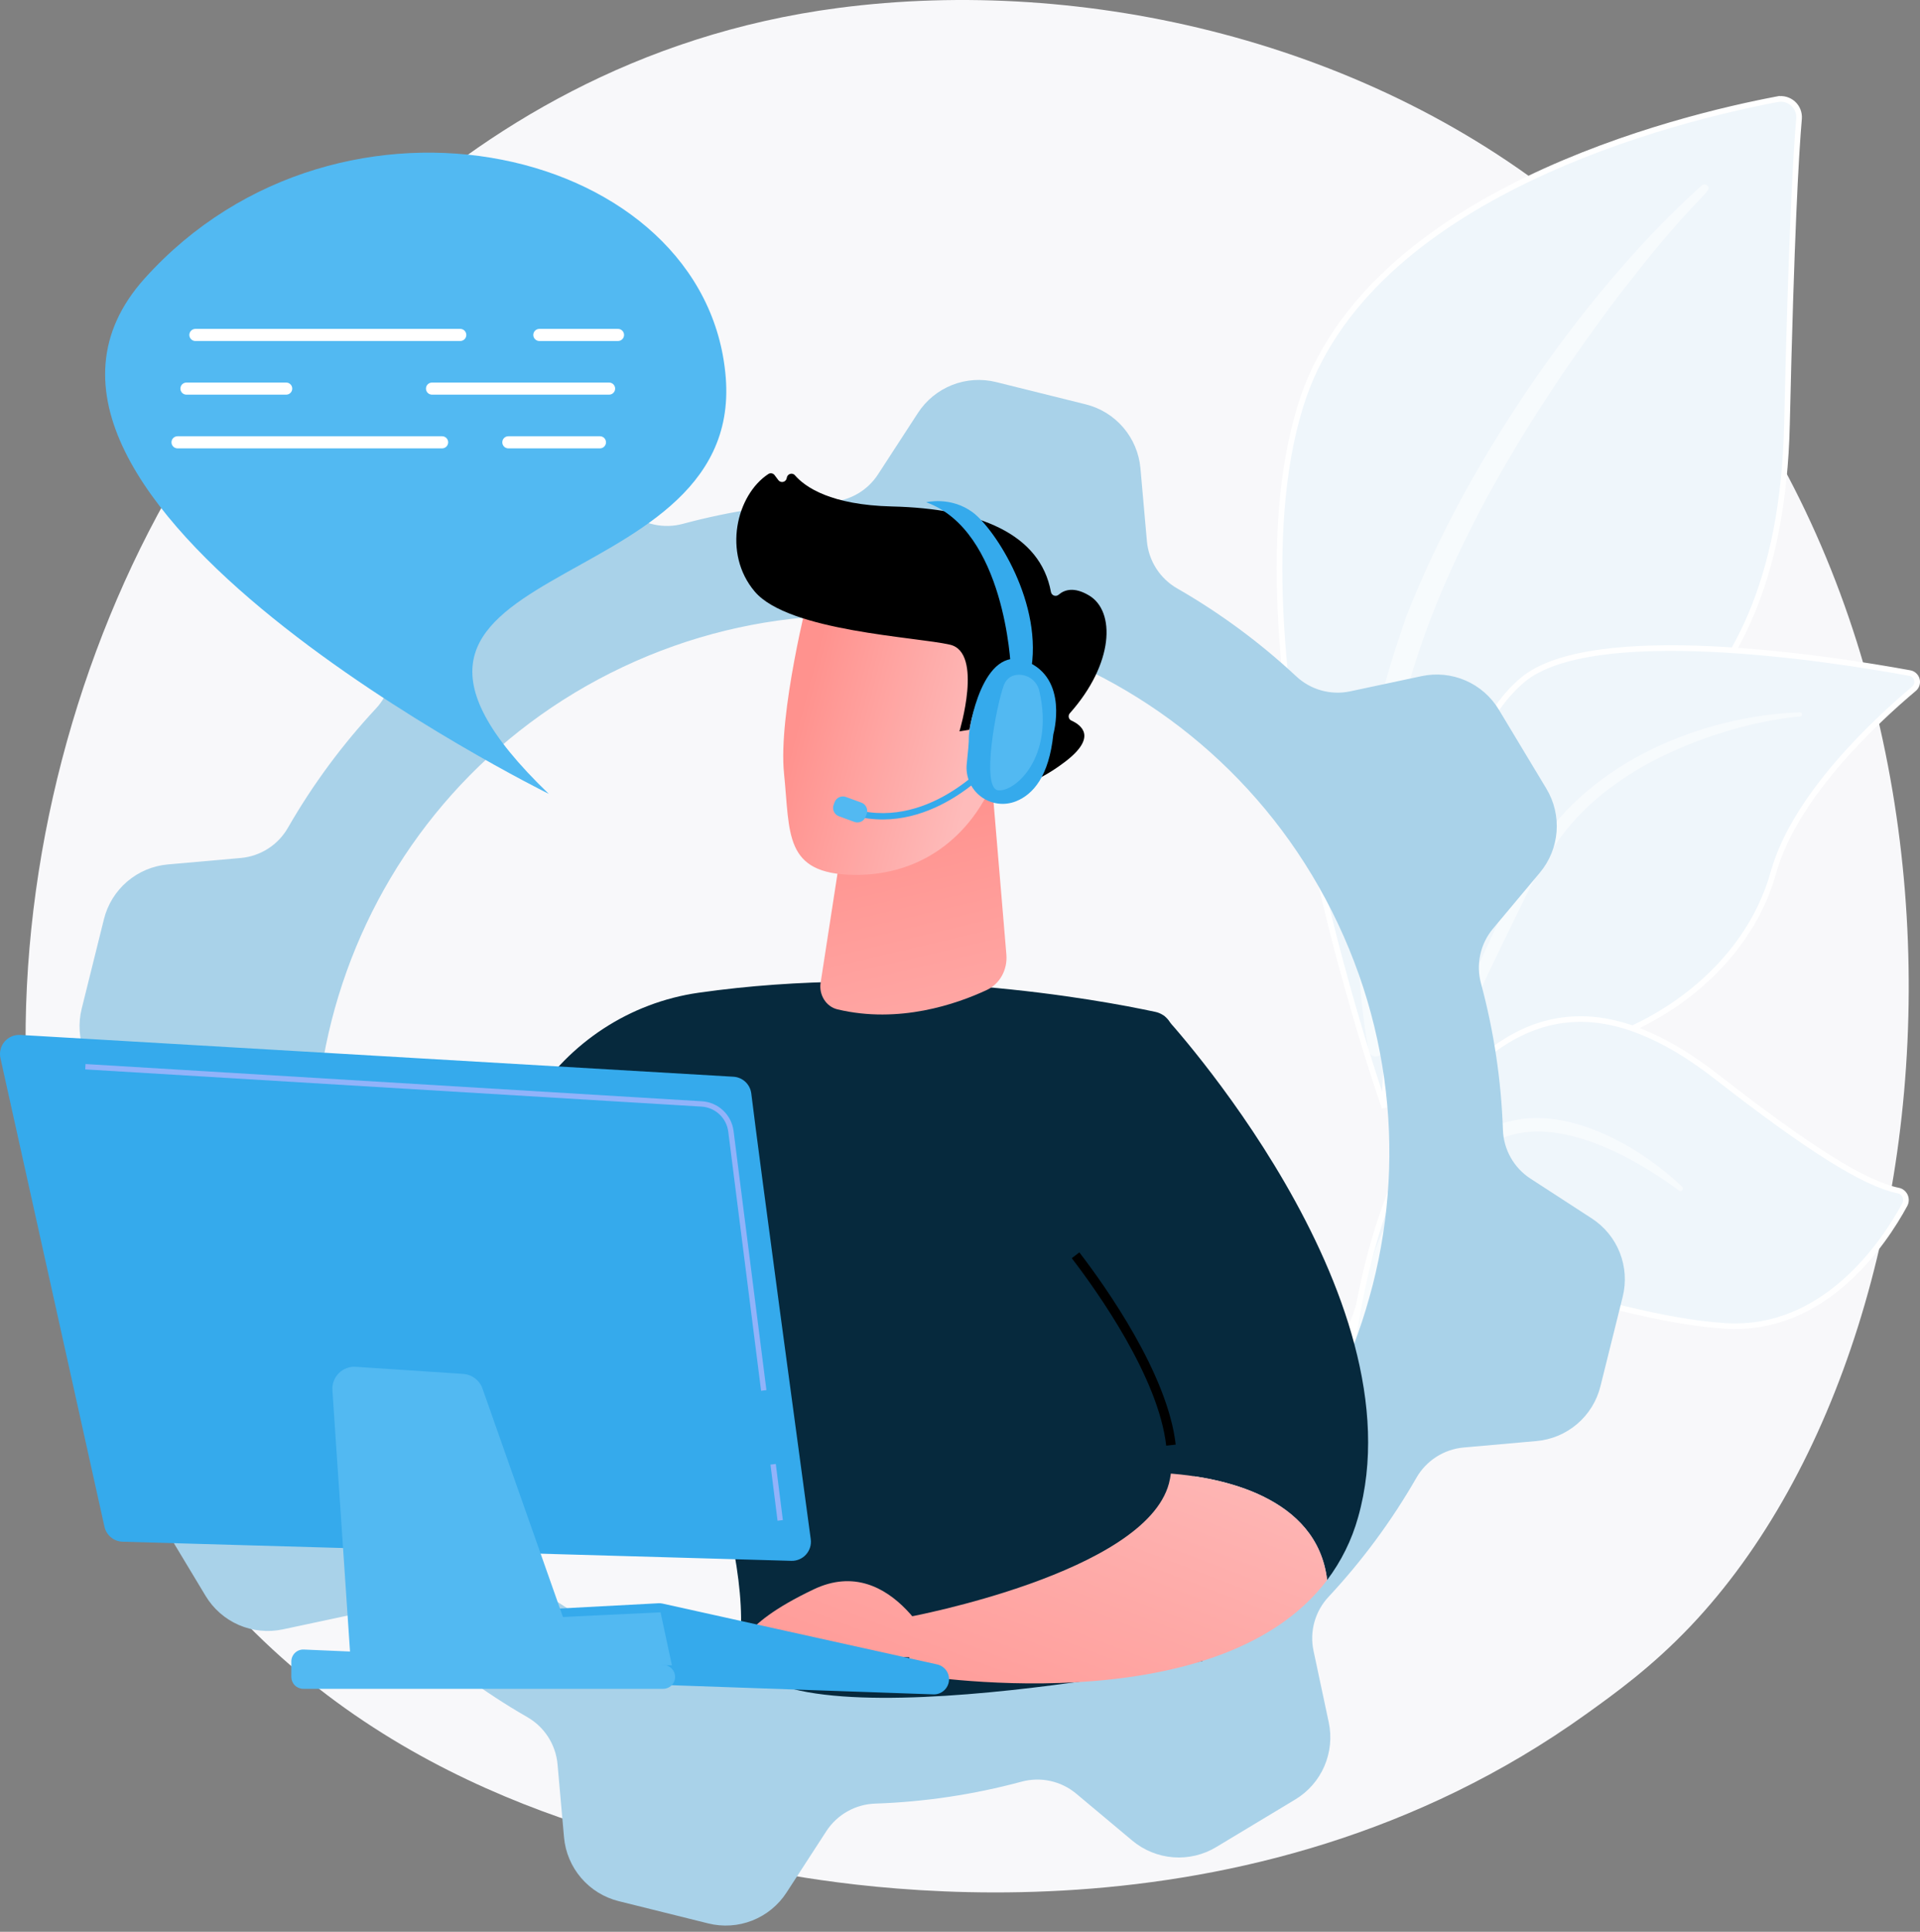 <svg width="170" height="171" viewBox="0 0 170 171" fill="none" xmlns="http://www.w3.org/2000/svg">
<rect x="0" y="0" width="170" height="171" fill="#808080" stroke="none"/>
<path d="M149.676 143.955C146.252 147.559 143.012 149.885 140.455 151.72C110.368 173.308 74.767 167.016 67.201 165.478C56.023 163.21 34.428 158.821 18.814 140.461C-4.809 112.681 -1.131 68.914 17.193 40.023C20.545 34.738 38.249 5.407 74.232 0.703C96.009 -2.144 121.395 3.598 139.778 18.999C178.368 51.329 175.622 116.64 149.676 143.955Z" fill="#F8F8FA"/>
<path d="M159.288 10.514L159.288 10.515C159.014 13.686 158.602 20.947 158.223 37.541C157.9 51.654 153.439 59.496 147.958 64.472C145.212 66.966 142.201 68.747 139.301 70.238C138.175 70.816 137.06 71.354 135.984 71.873C134.301 72.684 132.712 73.45 131.323 74.257C128.991 75.612 127.287 77.884 126.04 80.503C124.793 83.123 123.994 86.109 123.483 88.918C122.971 91.729 122.744 94.373 122.646 96.313C122.612 96.977 122.594 97.559 122.583 98.038C122.538 97.904 122.489 97.761 122.437 97.609C122.045 96.447 121.491 94.762 120.848 92.669C119.562 88.482 117.92 82.665 116.495 76.141C113.641 63.08 111.672 47.245 115.127 35.997L114.889 35.924L115.127 35.997C118.028 26.552 126.408 20.152 135.189 15.904C143.962 11.66 153.082 9.591 157.377 8.782L157.331 8.536L157.377 8.782C157.623 8.736 157.876 8.747 158.116 8.815C158.357 8.883 158.578 9.005 158.763 9.173C158.949 9.341 159.092 9.549 159.183 9.782C159.274 10.015 159.31 10.265 159.288 10.514Z" fill="#EFF6FB" stroke="white" stroke-width="0.5"/>
<path opacity="0.5" d="M150.673 16.419C141.222 24.848 130.293 39.766 124.468 54.684C123.721 57.142 121.534 62.37 120.584 71.659C119.735 79.406 120.158 87.593 121.186 93.012C121.201 93.094 121.233 93.171 121.278 93.241C121.324 93.31 121.382 93.37 121.451 93.417C121.519 93.463 121.596 93.496 121.677 93.513C121.759 93.53 121.842 93.531 121.924 93.515C122.513 93.403 122.435 92.769 122.43 92.79C121.255 83.531 121.742 72.007 124.434 61.609C127.873 48.841 135.543 36.463 143.477 25.964L144.293 24.929C150.442 17.035 151.733 16.977 151.159 16.426C151.093 16.365 151.007 16.329 150.917 16.328C150.827 16.327 150.74 16.359 150.673 16.419Z" fill="white"/>
<path d="M108.195 140.668C108.387 140.33 108.658 139.88 108.997 139.318C109.135 139.088 109.285 138.839 109.445 138.572C110.655 136.554 112.443 133.506 114.412 129.56C118.35 121.67 123.016 110.187 125.242 96.154C125.704 93.237 126.066 90.159 126.429 87.069C126.477 86.657 126.526 86.244 126.575 85.832C126.989 82.327 127.423 78.831 128.025 75.551C129.233 68.973 131.108 63.33 134.793 60.207L134.793 60.207C136.302 58.928 138.746 58.151 141.718 57.741C144.681 57.332 148.129 57.293 151.609 57.459C158.567 57.791 165.618 58.944 169.097 59.58L169.097 59.58C169.246 59.606 169.383 59.675 169.494 59.777C169.605 59.879 169.684 60.011 169.723 60.157C169.762 60.302 169.759 60.456 169.713 60.6C169.668 60.744 169.583 60.872 169.468 60.969C167.792 62.377 165.16 64.742 162.711 67.594C160.266 70.443 157.986 73.797 157.04 77.184L157.281 77.251L157.04 77.184C154.619 85.859 146.357 91.4 138.94 92.9C135.201 93.657 132.23 94.411 129.745 96.509C127.259 98.607 125.289 102.02 123.461 108.019C121.643 113.987 118.616 121.803 115.565 128.36C114.039 131.639 112.509 134.598 111.123 136.852C110.43 137.979 109.776 138.926 109.179 139.646C108.823 140.076 108.494 140.417 108.195 140.668Z" fill="#EFF6FB" stroke="white" stroke-width="0.5"/>
<path opacity="0.5" d="M159.346 63.047C150.458 63.42 140.919 67.474 136.078 75.078L135.621 75.803C134.565 77.508 128.585 89.601 125.263 99.627C125.253 99.656 125.249 99.688 125.252 99.719C125.254 99.75 125.262 99.781 125.276 99.809C125.29 99.837 125.31 99.862 125.333 99.882C125.357 99.903 125.384 99.918 125.414 99.928C125.473 99.946 125.536 99.942 125.592 99.915C125.647 99.889 125.69 99.843 125.713 99.785C128.026 94.124 131.351 86.941 133.999 81.57C136.837 75.71 138.824 71.741 145.3 67.94C152.508 63.846 159.394 63.425 159.373 63.429C159.424 63.425 159.471 63.402 159.504 63.364C159.537 63.325 159.554 63.275 159.55 63.224C159.546 63.174 159.523 63.127 159.485 63.094C159.446 63.06 159.396 63.044 159.346 63.047Z" fill="white"/>
<path d="M152.024 95.343L152.024 95.343C156.036 98.472 159.298 100.83 161.927 102.481C164.551 104.128 166.566 105.085 168.078 105.388L168.078 105.388C168.634 105.499 168.925 106.131 168.651 106.639C167.717 108.358 165.934 111.185 163.284 113.51C160.636 115.833 157.136 117.645 152.754 117.371C149.928 117.193 146.946 116.6 143.988 115.903C142.781 115.619 141.575 115.316 140.385 115.017C138.67 114.587 136.99 114.165 135.396 113.82C132.692 113.235 130.186 112.859 128.083 113.026C125.974 113.192 124.238 113.909 123.13 115.537C121.01 118.649 120.079 121.088 119.664 123.127C119.354 124.651 119.334 125.955 119.317 127.118C119.311 127.502 119.305 127.871 119.29 128.227C119.287 128.299 119.283 128.374 119.28 128.454C119.213 129.999 119.086 132.968 118.377 135.921C117.669 138.866 116.399 141.725 114.103 143.169C114.178 142.971 114.282 142.718 114.412 142.411C114.506 142.191 114.612 141.944 114.728 141.675C115.096 140.82 115.564 139.732 116.054 138.492C117.339 135.235 118.787 130.887 118.994 126.802C119.198 122.77 119.755 117.316 121.128 111.844C122.503 106.369 124.689 100.897 128.141 96.811C131.602 92.713 135.198 90.513 139.089 90.237C142.986 89.961 147.239 91.609 152.024 95.343Z" fill="#EFF6FB" stroke="white" stroke-width="0.5"/>
<path opacity="0.5" d="M148.947 105.059C145.457 101.711 139.774 98.424 134.807 99.04C128.345 100.081 124.04 104.397 121.692 110.82C120.774 113.547 120.396 115.003 119.853 118.347C119.81 118.614 120.204 118.693 120.27 118.433C120.664 116.862 121.056 115.218 121.641 113.517C125.05 102.545 132.318 101.067 132.598 100.842C133.146 100.897 136.48 98.402 144.388 102.657C145.872 103.464 147.296 104.378 148.649 105.39L148.657 105.395C148.702 105.429 148.758 105.444 148.813 105.437C148.869 105.431 148.92 105.404 148.956 105.361C148.993 105.318 149.011 105.263 149.009 105.207C149.006 105.151 148.982 105.099 148.942 105.059H148.947Z" fill="white"/>
<path d="M13.988 134.265L18.202 141.265C18.891 142.41 19.92 143.311 21.145 143.843C22.371 144.375 23.732 144.511 25.038 144.233L31.384 142.882C32.229 142.705 33.104 142.735 33.935 142.97C34.767 143.204 35.529 143.635 36.157 144.227C39.354 147.207 42.881 149.81 46.67 151.988C47.422 152.415 48.059 153.017 48.528 153.744C48.997 154.47 49.284 155.299 49.364 156.16L49.938 162.628C50.055 163.959 50.585 165.219 51.453 166.234C52.321 167.249 53.485 167.968 54.781 168.29L62.711 170.261C64.007 170.583 65.371 170.493 66.613 170.003C67.855 169.513 68.913 168.648 69.64 167.528L73.175 162.08C73.649 161.356 74.29 160.758 75.045 160.336C75.799 159.913 76.645 159.679 77.509 159.654C81.876 159.504 86.212 158.854 90.431 157.718C91.264 157.49 92.139 157.465 92.984 157.647C93.828 157.83 94.615 158.213 95.28 158.765L100.254 162.929C101.278 163.786 102.544 164.302 103.875 164.406C105.207 164.509 106.537 164.195 107.681 163.506L114.682 159.292C115.826 158.604 116.726 157.576 117.258 156.351C117.79 155.126 117.927 153.765 117.649 152.459L116.298 146.114C116.121 145.269 116.151 144.394 116.386 143.562C116.62 142.731 117.051 141.969 117.643 141.34C120.622 138.144 123.226 134.617 125.403 130.828C125.83 130.076 126.433 129.439 127.159 128.97C127.886 128.501 128.715 128.214 129.576 128.134L136.044 127.561C137.375 127.443 138.635 126.913 139.65 126.045C140.665 125.177 141.383 124.014 141.705 122.717L143.677 114.787C143.999 113.492 143.909 112.128 143.419 110.885C142.929 109.643 142.063 108.585 140.943 107.858L135.496 104.322C134.772 103.849 134.174 103.207 133.752 102.453C133.329 101.698 133.096 100.853 133.07 99.988C132.92 95.621 132.27 91.286 131.134 87.067C130.905 86.234 130.881 85.358 131.063 84.514C131.245 83.67 131.629 82.883 132.18 82.219L136.345 77.244C137.202 76.22 137.718 74.954 137.821 73.623C137.925 72.292 137.61 70.961 136.922 69.817L132.708 62.817C132.019 61.673 130.991 60.772 129.766 60.24C128.542 59.709 127.182 59.572 125.876 59.85L119.53 61.201C118.685 61.378 117.809 61.347 116.978 61.113C116.147 60.879 115.385 60.448 114.756 59.856C111.559 56.876 108.033 54.273 104.244 52.096C103.492 51.668 102.855 51.066 102.386 50.34C101.916 49.613 101.63 48.784 101.55 47.923L100.976 41.455C100.859 40.124 100.329 38.864 99.461 37.849C98.593 36.834 97.429 36.115 96.133 35.793L88.203 33.822C86.907 33.5 85.543 33.59 84.301 34.081C83.059 34.571 82.001 35.436 81.274 36.556L77.733 42.004C77.26 42.728 76.618 43.326 75.864 43.748C75.109 44.171 74.264 44.405 73.4 44.43C69.033 44.581 64.697 45.23 60.478 46.366C59.645 46.595 58.77 46.619 57.925 46.437C57.081 46.255 56.294 45.871 55.629 45.32L50.655 41.152C49.631 40.295 48.365 39.779 47.034 39.675C45.702 39.572 44.372 39.886 43.228 40.575L36.227 44.789C35.083 45.477 34.182 46.506 33.65 47.731C33.118 48.956 32.982 50.316 33.26 51.623L34.611 57.968C34.788 58.813 34.758 59.689 34.523 60.52C34.289 61.351 33.858 62.114 33.265 62.742C30.287 65.939 27.683 69.466 25.505 73.254C25.078 74.006 24.476 74.644 23.749 75.113C23.023 75.582 22.194 75.869 21.333 75.948L14.864 76.52C13.534 76.638 12.273 77.167 11.259 78.036C10.244 78.904 9.525 80.067 9.203 81.363L7.232 89.294C6.91 90.59 7 91.954 7.49 93.195C7.98 94.438 8.845 95.496 9.965 96.223L15.413 99.758C16.136 100.232 16.735 100.873 17.157 101.628C17.579 102.382 17.813 103.228 17.839 104.092C17.989 108.459 18.639 112.794 19.774 117.014C20.003 117.846 20.027 118.722 19.845 119.566C19.663 120.41 19.28 121.198 18.729 121.862L14.568 126.838C13.71 127.862 13.194 129.127 13.09 130.459C12.986 131.79 13.3 133.12 13.988 134.265ZM32.446 122.333C21.24 98.582 31.411 70.242 55.162 59.036C78.912 47.829 107.253 58.001 118.459 81.752C129.666 105.502 119.494 133.843 95.744 145.049C71.993 156.255 43.652 146.083 32.446 122.331V122.333Z" fill="#A9D2E9"/>
<path d="M102.308 89.574C97.238 88.484 79.945 85.288 61.837 87.88C55.773 88.749 50.404 92.272 47.131 97.451C41.231 106.782 32.891 123.417 34.656 140.766L43.909 143.053C43.909 143.053 50.307 122.469 57.506 114.092C57.506 114.092 66.033 133.528 65.603 144.201C65.59 144.503 65.57 144.797 65.542 145.084C64.563 155.527 106.473 147.032 106.473 147.032L103.863 91.412C103.842 90.977 103.679 90.561 103.398 90.228C103.117 89.896 102.734 89.666 102.308 89.574Z" fill="#06293D"/>
<path d="M87.889 70.044L89.106 84.494C89.22 85.838 88.526 87.096 87.372 87.634C84.713 88.874 79.605 90.653 74.144 89.347C73.145 89.108 72.493 88.064 72.658 86.998L76.2 64.094L87.889 70.044Z" fill="url(#paint0_linear_3437_6510)"/>
<path d="M71.627 52.527C71.627 52.527 68.876 63.205 69.421 68.491C69.965 73.777 69.38 77.358 75.607 77.445C81.834 77.532 86.456 73.699 88.387 68.037C88.387 68.037 91.434 59.303 89.936 56.167C88.438 53.031 71.627 52.527 71.627 52.527Z" fill="url(#paint1_linear_3437_6510)"/>
<path d="M85.718 64.617L84.952 64.739C84.952 64.739 87.073 57.761 84.119 57.069C81.165 56.376 69.823 55.89 66.831 52.37C63.946 48.979 65.208 43.8 68.039 41.955C68.127 41.901 68.233 41.882 68.334 41.902C68.436 41.922 68.526 41.98 68.587 42.063L68.916 42.501C68.966 42.567 69.034 42.617 69.113 42.645C69.191 42.672 69.276 42.675 69.356 42.653C69.436 42.632 69.508 42.587 69.563 42.524C69.618 42.461 69.652 42.384 69.662 42.301C69.706 41.949 70.149 41.803 70.382 42.071C71.295 43.121 73.56 44.702 78.984 44.833C86.68 45.015 92.105 47.254 93.052 52.4C93.065 52.474 93.098 52.542 93.146 52.599C93.195 52.655 93.258 52.698 93.328 52.722C93.399 52.746 93.475 52.751 93.547 52.736C93.621 52.721 93.688 52.686 93.743 52.636C94.241 52.21 95.099 51.913 96.438 52.717C98.767 54.117 98.642 58.726 94.734 63.126C94.689 63.174 94.656 63.231 94.638 63.293C94.62 63.356 94.617 63.422 94.628 63.486C94.64 63.55 94.667 63.61 94.706 63.661C94.746 63.713 94.797 63.755 94.856 63.783C95.756 64.184 97.174 65.253 94.292 67.441C91.344 69.679 89.407 69.796 88.657 69.726C88.56 69.718 88.469 69.676 88.399 69.607C88.33 69.539 88.287 69.448 88.277 69.351L87.829 64.724C87.823 64.668 87.806 64.613 87.779 64.563C87.751 64.513 87.714 64.469 87.669 64.435C87.624 64.4 87.572 64.375 87.517 64.361C87.462 64.347 87.405 64.344 87.348 64.353L85.718 64.617Z" fill="black"/>
<path d="M85.683 65.604C85.683 65.604 86.322 58.962 89.466 60.294C92.611 61.625 89.124 67.676 86.864 68.281L85.683 65.604Z" fill="url(#paint2_linear_3437_6510)"/>
<path d="M103.67 130.44C104.574 124.059 97.965 114.678 95.231 111.118C94.447 110.101 94.015 108.856 94.001 107.571C93.921 98.533 96.984 93.814 103.062 89.914C103.062 89.914 125.866 114.542 120.246 134.318C119.688 136.321 118.759 138.201 117.507 139.861C116.623 132.41 108.01 130.784 103.67 130.44Z" fill="#06293D"/>
<path d="M103.258 127.971L104.099 127.876C103.386 121.617 97.894 113.891 95.567 110.859L94.897 111.375C97.18 114.351 102.569 121.923 103.258 127.971Z" fill="black"/>
<path d="M103.497 131.325C103.572 131.034 103.63 130.739 103.67 130.441C108.01 130.785 116.623 132.411 117.509 139.862C107.66 152.89 80.514 148.189 80.514 148.189V143.12C80.514 143.12 101.362 139.247 103.497 131.325Z" fill="url(#paint3_linear_3437_6510)"/>
<path d="M83.124 146.787C83.124 146.787 79.116 137.33 72.053 140.685C64.991 144.04 65.546 146.235 65.546 146.235L83.124 146.787Z" fill="url(#paint4_linear_3437_6510)"/>
<path d="M84.026 148.75C83.999 149.094 83.84 149.415 83.582 149.645C83.325 149.875 82.988 149.997 82.643 149.985L46.045 148.706C45.767 148.697 45.5 148.601 45.279 148.433C45.058 148.264 44.895 148.031 44.812 147.766L43.75 144.367C43.689 144.172 43.673 143.966 43.704 143.764C43.735 143.562 43.811 143.369 43.928 143.202C44.045 143.034 44.198 142.895 44.377 142.796C44.555 142.696 44.754 142.639 44.958 142.629L58.304 141.92C58.425 141.913 58.547 141.923 58.665 141.95L82.979 147.334C83.295 147.404 83.575 147.586 83.768 147.846C83.96 148.106 84.052 148.427 84.026 148.75Z" fill="#35AAEC"/>
<path d="M59.492 147.415L58.485 142.723L44.776 143.376L45.678 147.27L59.492 147.415Z" fill="#52B9F2"/>
<path d="M66.52 96.794C67.296 103.134 70.786 128.891 71.785 136.251C71.818 136.494 71.798 136.741 71.725 136.976C71.653 137.21 71.53 137.426 71.366 137.608C71.202 137.79 71 137.935 70.774 138.031C70.549 138.127 70.305 138.173 70.059 138.166L10.854 136.472C10.478 136.461 10.115 136.325 9.825 136.085C9.534 135.845 9.332 135.515 9.25 135.147L0.04 93.668C-0.017 93.413 -0.013 93.148 0.05 92.894C0.113 92.64 0.234 92.404 0.404 92.205C0.574 92.006 0.787 91.848 1.028 91.746C1.268 91.643 1.53 91.597 1.791 91.612L64.942 95.311C65.337 95.335 65.711 95.496 66 95.767C66.288 96.038 66.472 96.401 66.52 96.794Z" fill="#35AAEC"/>
<path d="M42.721 122.918L51.472 147.755L31.126 148.187L29.432 123.068C29.413 122.79 29.454 122.511 29.552 122.251C29.649 121.99 29.802 121.754 29.998 121.557C30.195 121.36 30.432 121.207 30.692 121.109C30.953 121.011 31.231 120.97 31.509 120.989L41.011 121.619C41.392 121.645 41.757 121.782 42.061 122.013C42.365 122.243 42.594 122.558 42.721 122.918Z" fill="#52B9F2"/>
<path d="M59.721 148.108C59.773 148.266 59.786 148.435 59.761 148.6C59.735 148.765 59.67 148.922 59.572 149.057C59.474 149.192 59.346 149.303 59.197 149.379C59.048 149.455 58.883 149.494 58.716 149.494H26.852C26.571 149.494 26.303 149.383 26.104 149.185C25.906 148.987 25.795 148.718 25.795 148.438V147.073C25.795 146.93 25.824 146.789 25.88 146.658C25.936 146.527 26.017 146.408 26.12 146.31C26.223 146.211 26.345 146.134 26.479 146.084C26.612 146.033 26.754 146.011 26.897 146.017L58.763 147.384C58.977 147.393 59.183 147.467 59.354 147.597C59.526 147.726 59.653 147.904 59.721 148.108Z" fill="#52B9F2"/>
<path d="M75.616 72.21C82.751 74.08 88.324 67.368 88.38 67.3L87.944 66.945C87.891 67.01 82.541 73.444 75.759 71.666L75.616 72.21Z" fill="#35AAEC"/>
<path d="M73.893 71.016L73.809 71.245C73.66 71.653 73.87 72.106 74.278 72.255L75.645 72.755C76.053 72.904 76.505 72.695 76.654 72.286L76.738 72.058C76.887 71.65 76.677 71.198 76.269 71.048L74.902 70.548C74.494 70.398 74.042 70.608 73.893 71.016Z" fill="#52B9F2"/>
<path d="M89.49 59C89.49 59 88.99 46.966 82.002 44.461C82.002 44.461 84.193 43.913 86.135 45.36C88.076 46.806 92.486 53.483 91.232 59.639C89.698 59.837 89.49 59 89.49 59Z" fill="#35AAEC"/>
<path d="M90.843 58.523C94.672 60.058 93.263 64.998 93.263 64.998C92.882 68.701 91.486 70.315 89.963 70.927C89.451 71.132 88.895 71.202 88.349 71.128C87.803 71.055 87.285 70.841 86.845 70.509C86.406 70.176 86.06 69.735 85.841 69.229C85.623 68.723 85.539 68.169 85.598 67.621C85.706 66.614 85.795 65.654 85.781 65.307C85.752 64.46 87.014 56.989 90.843 58.523Z" fill="#35AAEC"/>
<path d="M90.245 59.73C90.659 59.734 91.059 59.876 91.381 60.135C91.704 60.393 91.93 60.753 92.022 61.156C93.392 67.097 89.819 70.145 88.37 69.957C86.845 69.76 88.205 62.501 88.866 60.697C89.146 59.941 89.698 59.726 90.245 59.73Z" fill="#52B9F2"/>
<path d="M67.389 123.114L67.86 123.053L64.951 100.111C64.863 99.415 64.534 98.772 64.022 98.292C63.509 97.812 62.846 97.526 62.145 97.484L7.573 94.188L7.544 94.662L62.117 97.957C62.706 97.993 63.265 98.234 63.697 98.638C64.128 99.042 64.405 99.584 64.48 100.17L67.389 123.114Z" fill="#91B3FA"/>
<path d="M68.69 129.589L68.219 129.648L68.845 134.615L69.316 134.556L68.69 129.589Z" fill="#91B3FA"/>
<path d="M48.588 70.272C48.588 70.272 -4.589 43.998 12.802 24.653C30.194 5.309 62.616 13.04 64.258 33.401C65.9 53.761 26.438 48.985 48.588 70.272Z" fill="#52B9F2"/>
<path d="M16.764 29.65C16.764 29.72 16.778 29.79 16.805 29.855C16.832 29.92 16.872 29.979 16.921 30.029C16.971 30.078 17.03 30.118 17.095 30.145C17.16 30.172 17.23 30.185 17.3 30.185H40.769C40.908 30.181 41.04 30.122 41.137 30.022C41.233 29.922 41.288 29.788 41.288 29.649C41.288 29.51 41.233 29.377 41.137 29.276C41.04 29.177 40.908 29.118 40.769 29.113H17.3C17.23 29.113 17.16 29.127 17.095 29.154C17.03 29.181 16.971 29.22 16.921 29.27C16.871 29.32 16.832 29.379 16.805 29.444C16.778 29.509 16.764 29.579 16.764 29.65Z" fill="white"/>
<path d="M47.737 30.186H54.702C54.773 30.188 54.845 30.176 54.912 30.15C54.979 30.124 55.041 30.085 55.092 30.035C55.144 29.985 55.185 29.925 55.213 29.859C55.241 29.793 55.256 29.721 55.256 29.65C55.256 29.578 55.241 29.506 55.213 29.44C55.185 29.374 55.144 29.314 55.092 29.264C55.041 29.214 54.979 29.175 54.912 29.149C54.845 29.123 54.773 29.111 54.702 29.114H47.737C47.598 29.118 47.467 29.177 47.37 29.277C47.273 29.377 47.219 29.511 47.219 29.65C47.219 29.789 47.273 29.922 47.37 30.022C47.467 30.122 47.598 30.181 47.737 30.186Z" fill="white"/>
<path d="M15.973 34.399C15.973 34.47 15.987 34.539 16.014 34.605C16.041 34.67 16.08 34.729 16.13 34.779C16.18 34.828 16.239 34.868 16.304 34.895C16.369 34.922 16.439 34.936 16.509 34.935H25.322C25.393 34.938 25.465 34.926 25.532 34.9C25.599 34.874 25.661 34.835 25.712 34.785C25.764 34.735 25.805 34.675 25.833 34.609C25.861 34.543 25.876 34.471 25.876 34.4C25.876 34.328 25.861 34.256 25.833 34.19C25.805 34.124 25.764 34.064 25.712 34.014C25.661 33.964 25.599 33.925 25.532 33.899C25.465 33.873 25.393 33.861 25.322 33.864H16.509C16.439 33.864 16.369 33.877 16.304 33.904C16.239 33.931 16.18 33.971 16.13 34.02C16.081 34.07 16.041 34.129 16.014 34.194C15.987 34.259 15.973 34.329 15.973 34.399Z" fill="white"/>
<path d="M37.716 34.399C37.716 34.47 37.73 34.539 37.757 34.605C37.784 34.67 37.823 34.729 37.873 34.779C37.923 34.828 37.982 34.868 38.047 34.895C38.112 34.922 38.182 34.936 38.253 34.935H53.911C53.983 34.938 54.054 34.926 54.121 34.9C54.188 34.874 54.25 34.835 54.301 34.785C54.353 34.735 54.394 34.675 54.422 34.609C54.451 34.543 54.465 34.471 54.465 34.4C54.465 34.328 54.451 34.256 54.422 34.19C54.394 34.124 54.353 34.064 54.301 34.014C54.25 33.964 54.188 33.925 54.121 33.899C54.054 33.873 53.983 33.861 53.911 33.864H38.253C38.182 33.864 38.112 33.877 38.047 33.904C37.982 33.931 37.923 33.971 37.873 34.02C37.824 34.07 37.784 34.129 37.757 34.194C37.73 34.259 37.716 34.329 37.716 34.399Z" fill="white"/>
<path d="M15.719 39.69H39.145C39.287 39.69 39.423 39.633 39.524 39.533C39.624 39.432 39.681 39.296 39.681 39.154C39.681 39.011 39.624 38.875 39.524 38.774C39.423 38.674 39.287 38.617 39.145 38.617H15.719C15.649 38.617 15.579 38.631 15.514 38.658C15.449 38.685 15.389 38.724 15.34 38.774C15.29 38.824 15.25 38.883 15.223 38.948C15.197 39.013 15.183 39.083 15.183 39.154C15.183 39.224 15.197 39.294 15.223 39.359C15.25 39.424 15.29 39.483 15.34 39.533C15.389 39.583 15.449 39.622 15.514 39.649C15.579 39.676 15.649 39.69 15.719 39.69Z" fill="white"/>
<path d="M45.01 39.69H53.12C53.262 39.69 53.398 39.633 53.499 39.533C53.599 39.432 53.656 39.296 53.656 39.154C53.656 39.011 53.599 38.875 53.499 38.774C53.398 38.674 53.262 38.617 53.12 38.617H45.01C44.868 38.617 44.731 38.674 44.631 38.774C44.53 38.875 44.474 39.011 44.474 39.154C44.474 39.296 44.53 39.432 44.631 39.533C44.731 39.633 44.868 39.69 45.01 39.69Z" fill="white"/>
<defs>
<linearGradient id="paint0_linear_3437_6510" x1="87.179" y1="108.092" x2="78.629" y2="71.849" gradientUnits="userSpaceOnUse">
<stop stop-color="#FEBBBA"/>
<stop offset="1" stop-color="#FF928E"/>
</linearGradient>
<linearGradient id="paint1_linear_3437_6510" x1="86.404" y1="67.353" x2="70.817" y2="63.302" gradientUnits="userSpaceOnUse">
<stop stop-color="#FEBBBA"/>
<stop offset="1" stop-color="#FF928E"/>
</linearGradient>
<linearGradient id="paint2_linear_3437_6510" x1="87.29" y1="63.946" x2="71.703" y2="59.895" gradientUnits="userSpaceOnUse">
<stop stop-color="#FEBBBA"/>
<stop offset="1" stop-color="#FF928E"/>
</linearGradient>
<linearGradient id="paint3_linear_3437_6510" x1="105.99" y1="123.126" x2="89.903" y2="165.459" gradientUnits="userSpaceOnUse">
<stop stop-color="#FEBBBA"/>
<stop offset="1" stop-color="#FF928E"/>
</linearGradient>
<linearGradient id="paint4_linear_3437_6510" x1="86.031" y1="115.539" x2="69.945" y2="157.873" gradientUnits="userSpaceOnUse">
<stop stop-color="#FEBBBA"/>
<stop offset="1" stop-color="#FF928E"/>
</linearGradient>
</defs>
</svg>

